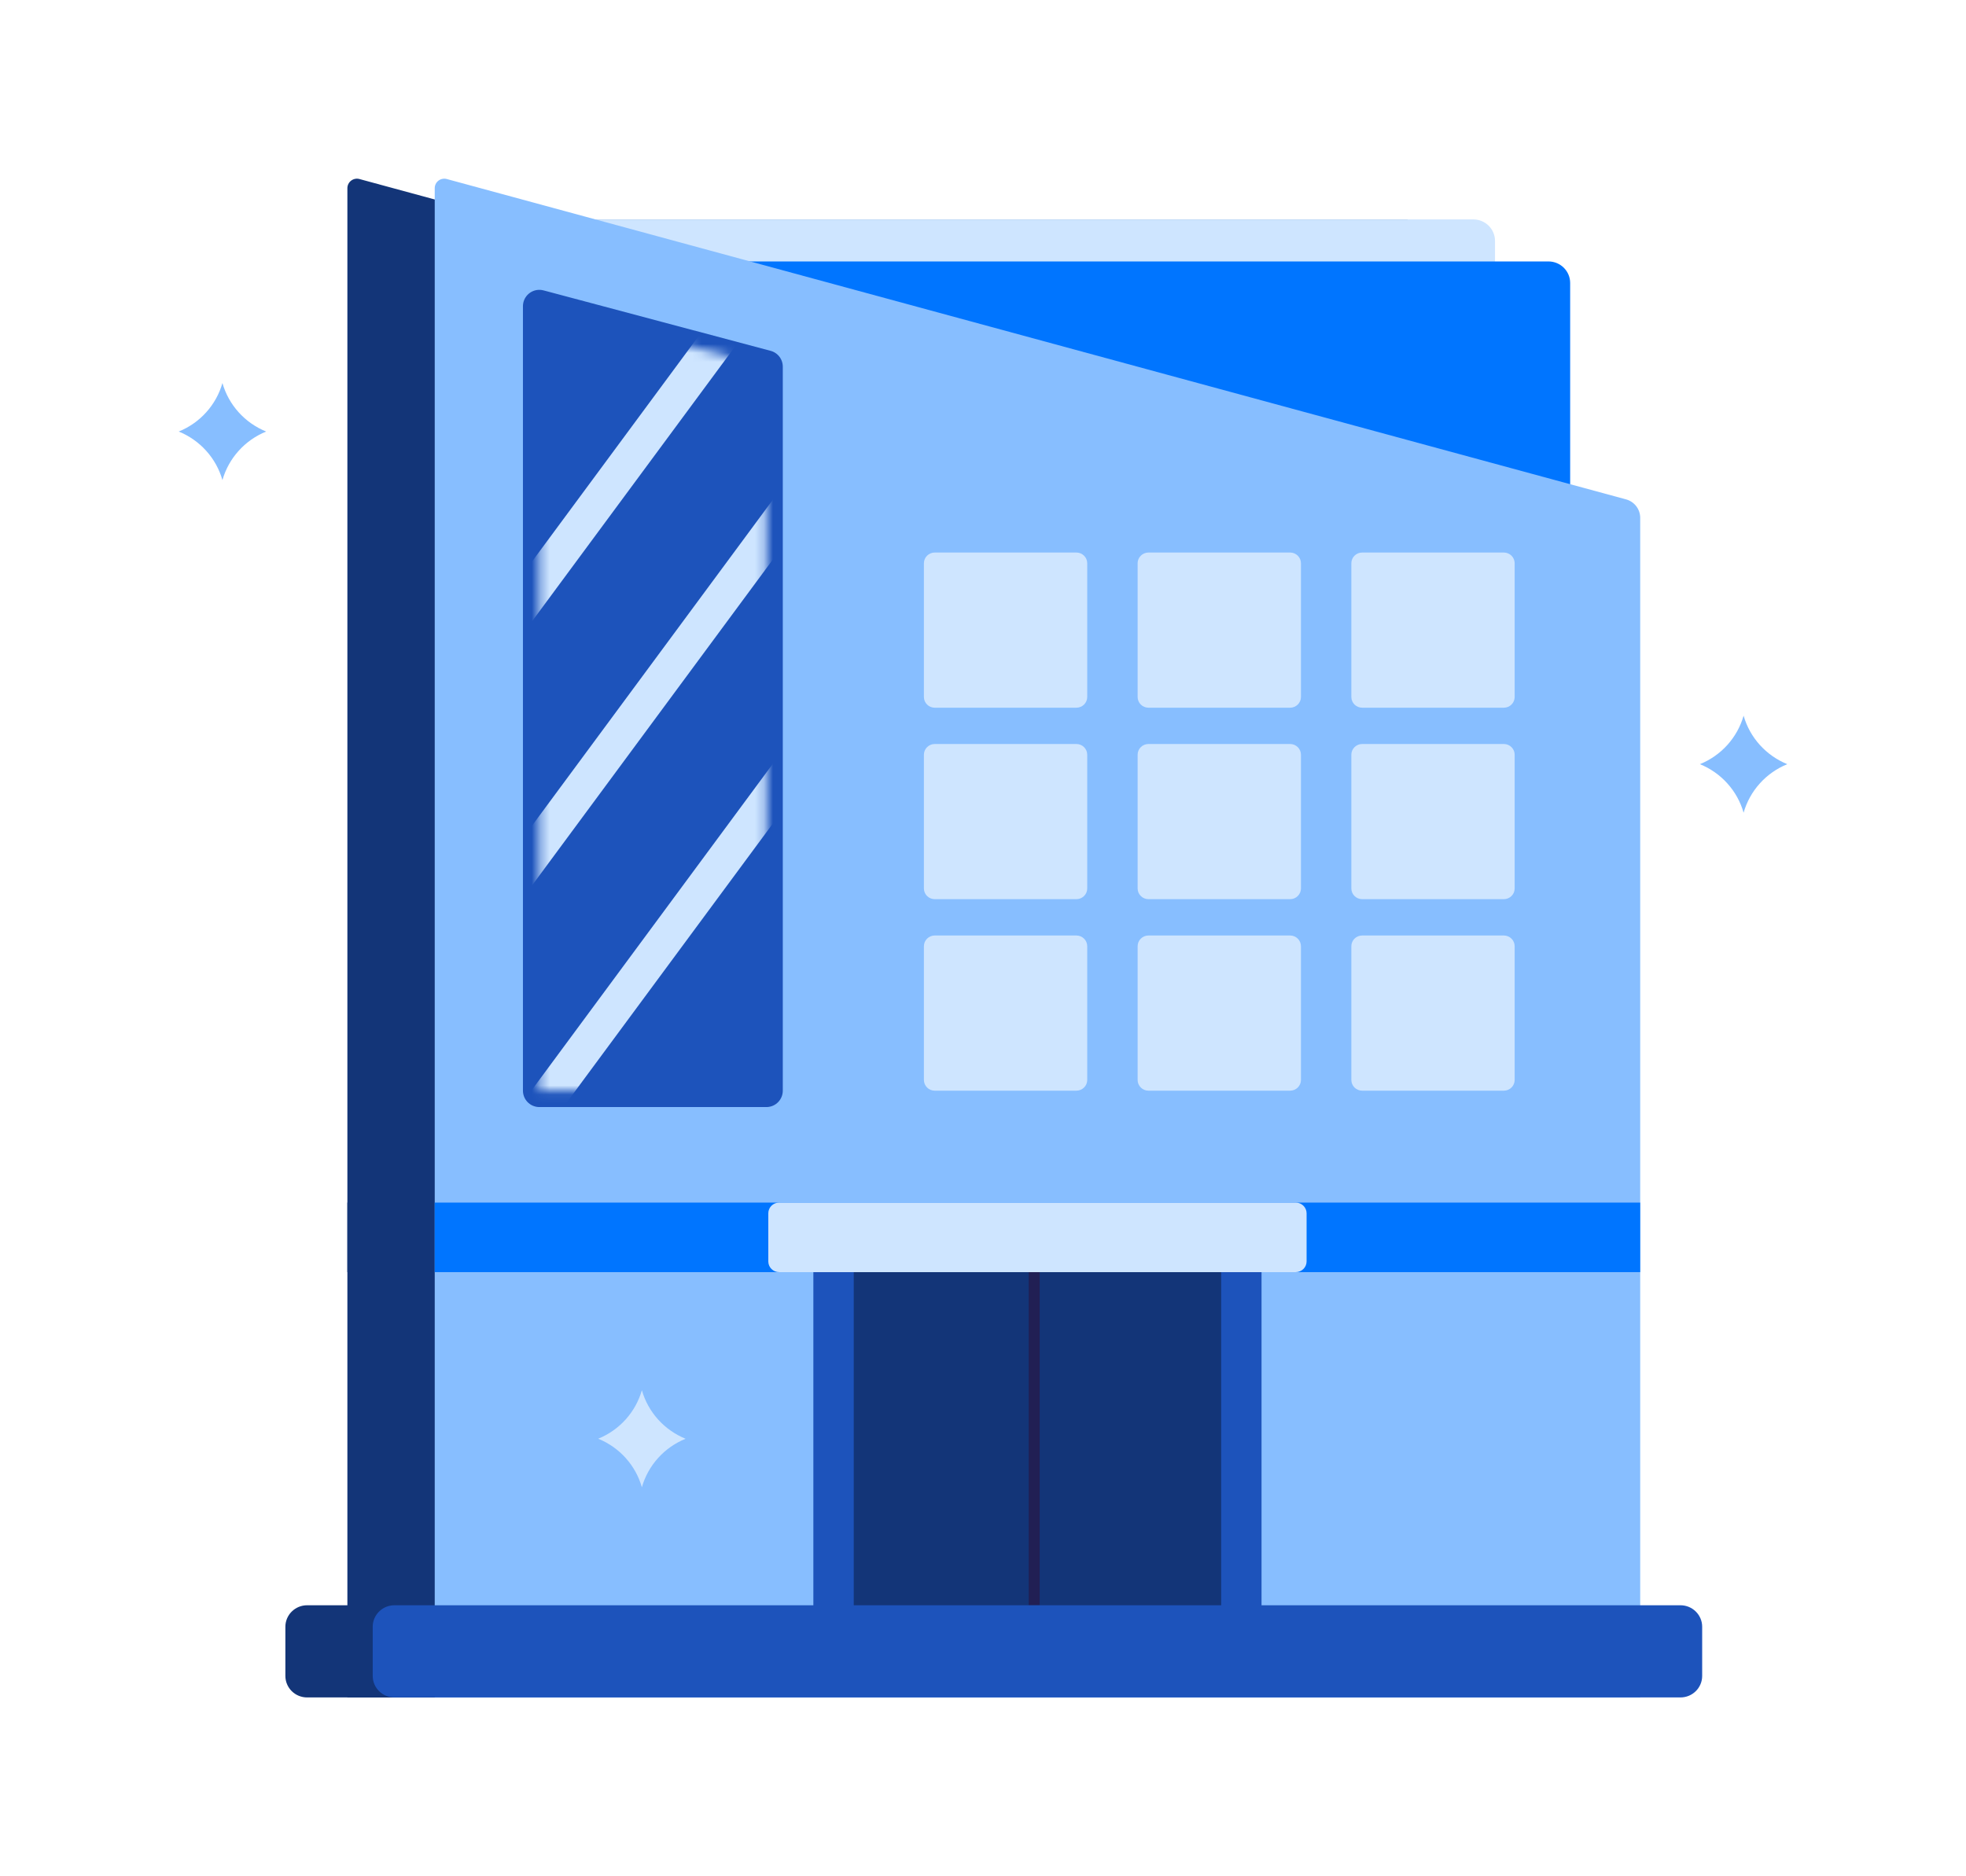 <svg width="220" height="210" viewBox="0 0 220 210" fill="none" xmlns="http://www.w3.org/2000/svg">
<path d="M157.527 24.557H54.39V180.931H157.527V24.557Z" fill="#133578"/>
<path d="M165.922 29.261H68.445V180.93H165.922V29.261Z" fill="#133578"/>
<path d="M173.769 56.324L40.221 20.037C40.063 19.994 39.896 19.988 39.735 20.02C39.574 20.051 39.422 20.119 39.291 20.218C39.161 20.317 39.055 20.445 38.983 20.591C38.91 20.737 38.873 20.898 38.873 21.061V189.983H173.769V56.324Z" fill="#133578"/>
<path d="M131.394 137.722H81.243V182.379H131.394V137.722Z" fill="#133578"/>
<path d="M126.879 137.722H85.762V182.379H126.879V137.722Z" fill="#133578"/>
<path d="M173.769 134.597H38.873V142.382H173.769V134.597Z" fill="#133578"/>
<path d="M136.437 134.597H76.2V142.382H136.437V134.597Z" fill="#133578"/>
<path d="M34.362 179.666H180.708V189.982H34.362C33.718 189.982 33.1 189.729 32.645 189.277C32.19 188.826 31.934 188.213 31.934 187.575V182.07C31.935 181.432 32.191 180.821 32.647 180.37C33.102 179.919 33.719 179.666 34.362 179.666Z" fill="#133578"/>
<path d="M107.25 109.472H85.762V129.894H107.25V109.472Z" fill="#133578"/>
<path d="M135.37 109.472H113.882V129.894H135.37V109.472Z" fill="#133578"/>
<path d="M163.486 109.472H141.998V129.894H163.486V109.472Z" fill="#133578"/>
<path d="M107.25 61.567H85.762V81.989H107.25V61.567Z" fill="#133578"/>
<path d="M135.37 61.567H113.882V81.989H135.37V61.567Z" fill="#133578"/>
<path d="M163.486 61.567H141.998V81.989H163.486V61.567Z" fill="#133578"/>
<path d="M107.25 85.52H85.762V105.942H107.25V85.52Z" fill="#133578"/>
<path d="M135.37 85.52H113.882V105.942H135.37V85.52Z" fill="#133578"/>
<path d="M163.486 85.52H141.998V105.942H163.486V85.52Z" fill="#133578"/>
<path d="M74.191 129.894H44.257V26.455L74.191 34.419V129.894Z" fill="#133578"/>
<path d="M74.191 129.894H44.257V26.455L74.191 34.419V129.894Z" fill="#133578"/>
<path d="M57.163 161.026C58.34 160.548 59.392 159.811 60.239 158.87C61.086 157.93 61.707 156.811 62.054 155.598C62.401 156.812 63.022 157.932 63.869 158.873C64.716 159.814 65.768 160.552 66.945 161.031C65.768 161.508 64.716 162.245 63.869 163.185C63.021 164.126 62.401 165.245 62.054 166.459C61.708 165.244 61.088 164.124 60.241 163.183C59.393 162.242 58.341 161.504 57.163 161.026Z" fill="#133578"/>
<path d="M64.163 24.557H164.872C165.511 24.558 166.125 24.81 166.579 25.256C167.032 25.703 167.29 26.31 167.296 26.944V180.914H64.163V24.545V24.557Z" fill="#CEE5FF"/>
<path d="M78.218 29.261H173.276C173.92 29.261 174.538 29.514 174.993 29.966C175.448 30.417 175.704 31.03 175.704 31.668V180.93H78.218V29.273V29.261Z" fill="#0075FF"/>
<path d="M181.97 55.895L49.995 20.037C49.835 19.994 49.667 19.988 49.505 20.021C49.342 20.053 49.189 20.122 49.059 20.223C48.928 20.324 48.822 20.454 48.751 20.603C48.68 20.751 48.644 20.914 48.647 21.078V190H183.543V57.922C183.535 57.461 183.378 57.015 183.095 56.65C182.811 56.285 182.417 56.02 181.97 55.895Z" fill="#87BEFF"/>
<path d="M141.168 137.722H91.017V182.379H141.168V137.722Z" fill="#1D53BB"/>
<path d="M136.653 137.722H95.536V182.379H136.653V137.722Z" fill="#133578"/>
<path d="M115.732 142.383V179.667" stroke="#211F54" stroke-width="1.224" stroke-miterlimit="10"/>
<path d="M183.542 134.597H48.647V142.382H183.542V134.597Z" fill="#0075FF"/>
<path d="M144.996 134.597H87.188C86.518 134.597 85.974 135.136 85.974 135.801V141.178C85.974 141.843 86.518 142.382 87.188 142.382H144.996C145.667 142.382 146.211 141.843 146.211 141.178V135.801C146.211 135.136 145.667 134.597 144.996 134.597Z" fill="#CEE5FF"/>
<path d="M188.049 179.666H44.136C42.795 179.666 41.708 180.744 41.708 182.074V187.575C41.708 188.904 42.795 189.982 44.136 189.982H188.049C189.39 189.982 190.477 188.904 190.477 187.575V182.074C190.477 180.744 189.39 179.666 188.049 179.666Z" fill="#1D53BB"/>
<path d="M120.45 104.704H104.601C103.93 104.704 103.387 105.243 103.387 105.908V120.868C103.387 121.533 103.93 122.072 104.601 122.072H120.45C121.12 122.072 121.664 121.533 121.664 120.868V105.908C121.664 105.243 121.12 104.704 120.45 104.704Z" fill="#CEE5FF"/>
<path d="M144.366 104.704H128.517C127.847 104.704 127.303 105.243 127.303 105.908V120.868C127.303 121.533 127.847 122.072 128.517 122.072H144.366C145.037 122.072 145.58 121.533 145.58 120.868V105.908C145.58 105.243 145.037 104.704 144.366 104.704Z" fill="#CEE5FF"/>
<path d="M168.281 104.704H152.433C151.762 104.704 151.218 105.243 151.218 105.908V120.868C151.218 121.533 151.762 122.072 152.433 122.072H168.281C168.952 122.072 169.495 121.533 169.495 120.868V105.908C169.495 105.243 168.952 104.704 168.281 104.704Z" fill="#CEE5FF"/>
<path d="M120.45 61.841H104.601C103.93 61.841 103.387 62.38 103.387 63.045V78.005C103.387 78.67 103.93 79.209 104.601 79.209H120.45C121.12 79.209 121.664 78.67 121.664 78.005V63.045C121.664 62.38 121.12 61.841 120.45 61.841Z" fill="#CEE5FF"/>
<path d="M144.366 61.841H128.517C127.847 61.841 127.303 62.38 127.303 63.045V78.005C127.303 78.67 127.847 79.209 128.517 79.209H144.366C145.037 79.209 145.58 78.67 145.58 78.005V63.045C145.58 62.38 145.037 61.841 144.366 61.841Z" fill="#CEE5FF"/>
<path d="M168.281 61.841H152.433C151.762 61.841 151.218 62.38 151.218 63.045V78.005C151.218 78.67 151.762 79.209 152.433 79.209H168.281C168.952 79.209 169.495 78.67 169.495 78.005V63.045C169.495 62.38 168.952 61.841 168.281 61.841Z" fill="#CEE5FF"/>
<path d="M120.45 83.27H104.601C103.93 83.27 103.387 83.809 103.387 84.474V99.434C103.387 100.099 103.93 100.638 104.601 100.638H120.45C121.12 100.638 121.664 100.099 121.664 99.434V84.474C121.664 83.809 121.12 83.27 120.45 83.27Z" fill="#CEE5FF"/>
<path d="M144.366 83.27H128.517C127.847 83.27 127.303 83.809 127.303 84.474V99.434C127.303 100.099 127.847 100.638 128.517 100.638H144.366C145.037 100.638 145.58 100.099 145.58 99.434V84.474C145.58 83.809 145.037 83.27 144.366 83.27Z" fill="#CEE5FF"/>
<path d="M168.281 83.27H152.433C151.762 83.27 151.218 83.809 151.218 84.474V99.434C151.218 100.099 151.762 100.638 152.433 100.638H168.281C168.952 100.638 169.495 100.099 169.495 99.434V84.474C169.495 83.809 168.952 83.27 168.281 83.27Z" fill="#CEE5FF"/>
<path d="M85.763 122.072H60.352V34.273L85.763 41.038V122.072Z" fill="#1D53BB"/>
<path d="M85.763 122.072H60.352V34.273L85.763 41.038V122.072Z" stroke="#1D53BB" stroke-width="3.667" stroke-miterlimit="10" stroke-linejoin="round"/>
<mask id="mask0_196_4834" style="mask-type:alpha" maskUnits="userSpaceOnUse" x="60" y="34" width="26" height="89">
<path d="M85.763 122.072H60.352V34.273L85.763 41.038V122.072Z" fill="#1D53BB"/>
</mask>
<g mask="url(#mask0_196_4834)">
<path d="M91.421 55.939L88.204 53.603L52.251 102.273L55.468 104.61L91.421 55.939Z" fill="#CEE5FF"/>
<path d="M91.417 26.383L88.199 24.047L52.246 72.717L55.464 75.053L91.417 26.383Z" fill="#CEE5FF"/>
<path d="M91.421 85.491L88.204 83.154L52.251 131.825L55.468 134.161L91.421 85.491Z" fill="#CEE5FF"/>
</g>
<path d="M20 48.299C21.177 47.822 22.23 47.085 23.077 46.144C23.924 45.204 24.545 44.085 24.891 42.871C25.238 44.085 25.858 45.204 26.706 46.144C27.553 47.085 28.605 47.822 29.782 48.299C28.605 48.778 27.553 49.516 26.706 50.457C25.859 51.398 25.238 52.518 24.891 53.731C24.544 52.518 23.924 51.398 23.077 50.457C22.229 49.516 21.177 48.778 20 48.299Z" fill="#87BEFF"/>
<path d="M190.222 85.528C191.399 85.051 192.452 84.314 193.299 83.374C194.146 82.433 194.767 81.314 195.113 80.101C195.46 81.314 196.079 82.433 196.926 83.373C197.773 84.313 198.824 85.05 200 85.528C198.824 86.007 197.772 86.745 196.926 87.686C196.079 88.627 195.459 89.747 195.113 90.961C194.767 89.747 194.147 88.627 193.299 87.686C192.452 86.744 191.4 86.007 190.222 85.528Z" fill="#87BEFF"/>
<path d="M66.941 161.026C68.116 160.547 69.167 159.81 70.014 158.87C70.86 157.929 71.48 156.811 71.827 155.598C72.174 156.812 72.795 157.932 73.642 158.873C74.489 159.814 75.541 160.552 76.719 161.031C75.541 161.508 74.489 162.245 73.642 163.185C72.794 164.126 72.174 165.245 71.827 166.459C71.482 165.245 70.862 164.125 70.016 163.184C69.169 162.243 68.117 161.505 66.941 161.026Z" fill="#CEE5FF"/>
</svg>

